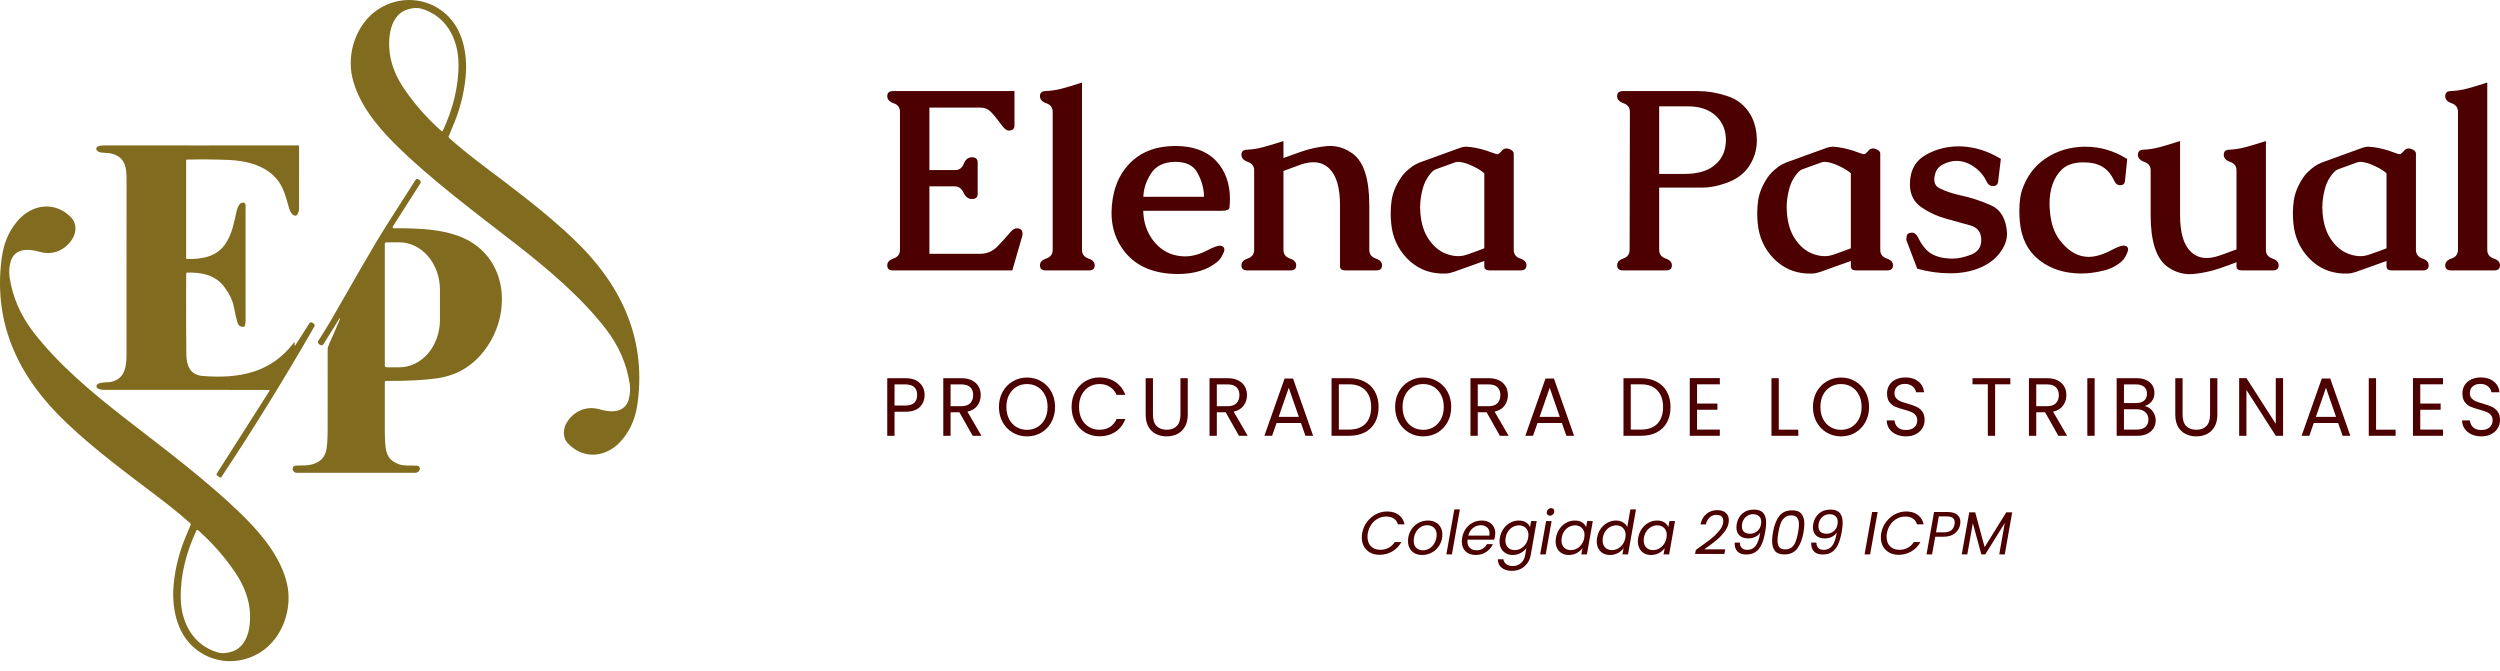 <svg xmlns="http://www.w3.org/2000/svg" width="246" height="66" viewBox="0 0 246 66" fill="none"><path d="M44.183 13.569C45.118 14.399 46.209 15.286 47.456 16.23C50.794 18.759 53.542 20.787 56.349 23.437C60.973 27.803 63.603 33.077 62.748 39.597C62.556 41.061 62.103 42.213 61.217 43.274C59.772 45.007 57.453 45.312 55.861 43.608C55.36 43.07 55.383 42.194 55.784 41.556C56.479 40.443 57.707 39.902 59.003 40.279C60.182 40.622 61.573 40.647 61.902 39.161C62.009 38.681 62.03 38.221 61.965 37.781C61.673 35.822 60.886 34.013 59.603 32.354C57.176 29.217 53.888 26.451 50.793 24.04C46.9 21.005 42.43 17.715 38.818 14.122C37.017 12.331 35.243 10.106 34.669 7.63C34.1 5.181 35.092 2.313 37.199 0.928C39.282 -0.442 42.01 -0.303 43.892 1.398C45.552 2.896 46.022 5.313 45.82 7.537C45.664 9.248 45.213 10.954 44.464 12.655C44.372 12.865 44.266 13.119 44.147 13.419C44.137 13.444 44.135 13.472 44.141 13.499C44.148 13.526 44.162 13.55 44.183 13.569ZM43.578 12.853C44.554 10.77 45.162 8.476 45.114 6.162C45.062 3.747 43.864 1.536 41.438 0.849C41.043 0.737 40.576 0.771 40.038 0.951C38.127 1.593 38.105 4.413 38.49 5.968C38.724 6.912 39.16 7.85 39.798 8.783C40.818 10.275 42.028 11.643 43.428 12.885C43.439 12.895 43.453 12.902 43.467 12.906C43.481 12.91 43.496 12.91 43.511 12.907C43.526 12.904 43.539 12.897 43.551 12.888C43.562 12.879 43.572 12.867 43.578 12.853Z" fill="#806B1E"></path><path d="M28.99 33.684V33.968C28.991 33.976 28.993 33.983 28.998 33.989C29.003 33.995 29.009 33.999 29.016 34.002C29.024 34.004 29.032 34.003 29.039 34.001C29.046 33.998 29.052 33.993 29.056 33.987L30.451 31.799C30.478 31.756 30.521 31.726 30.57 31.715C30.619 31.705 30.67 31.714 30.712 31.74L30.867 31.841C30.913 31.869 30.945 31.914 30.958 31.966C30.971 32.018 30.963 32.073 30.937 32.119C28.077 37.112 25.028 42.05 21.789 46.934C21.772 46.961 21.745 46.979 21.715 46.985C21.684 46.992 21.652 46.986 21.626 46.969L21.385 46.815C21.349 46.792 21.323 46.756 21.314 46.714C21.305 46.672 21.312 46.628 21.335 46.592L26.512 38.47C26.519 38.459 26.523 38.448 26.523 38.436C26.524 38.424 26.521 38.412 26.515 38.401C26.509 38.391 26.5 38.382 26.49 38.376C26.48 38.37 26.468 38.367 26.456 38.367C20.534 38.36 15.123 38.358 10.224 38.363C9.997 38.364 9.794 38.315 9.616 38.217C9.581 38.197 9.551 38.169 9.529 38.136C9.508 38.102 9.495 38.064 9.491 38.024C9.488 37.985 9.494 37.945 9.51 37.908C9.526 37.871 9.55 37.839 9.581 37.814C9.894 37.562 10.633 37.671 11.049 37.551C12.332 37.185 12.446 36.004 12.447 34.861C12.456 30.133 12.458 24.589 12.453 18.23C12.452 17.024 12.568 15.688 11.244 15.193C10.842 15.042 10.524 15.065 10.018 15.015C9.815 14.995 9.658 14.932 9.548 14.825C9.518 14.796 9.496 14.76 9.484 14.72C9.472 14.68 9.47 14.638 9.478 14.597C9.487 14.556 9.505 14.518 9.532 14.485C9.559 14.453 9.594 14.427 9.633 14.411C9.806 14.34 10.016 14.304 10.263 14.304C16.391 14.314 22.748 14.314 29.336 14.304C29.361 14.304 29.384 14.314 29.402 14.332C29.419 14.349 29.429 14.373 29.429 14.397C29.428 17.658 29.427 19.68 29.427 20.463C29.427 20.71 29.371 20.925 29.258 21.107C29.237 21.141 29.208 21.169 29.174 21.188C29.139 21.208 29.099 21.22 29.057 21.222C29.015 21.224 28.972 21.218 28.931 21.202C28.89 21.187 28.851 21.163 28.819 21.133C28.646 20.97 28.521 20.754 28.443 20.483C28.144 19.434 27.96 18.625 27.409 17.851C26.3 16.298 24.269 15.809 22.495 15.738C21.089 15.682 19.713 15.671 18.368 15.705C18.354 15.705 18.341 15.711 18.331 15.721C18.322 15.731 18.316 15.745 18.316 15.759V25.426C18.316 25.442 18.322 25.457 18.333 25.469C18.344 25.48 18.359 25.486 18.375 25.486C19.882 25.516 21.385 25.279 22.253 23.886C22.866 22.901 22.991 22.013 23.296 20.725C23.369 20.408 23.58 19.901 23.943 19.936C24.004 19.942 24.061 19.971 24.101 20.017C24.142 20.064 24.165 20.125 24.165 20.188C24.169 22.947 24.17 26.722 24.168 31.512C24.168 31.76 24.14 31.946 24.085 32.071C24.074 32.096 24.056 32.117 24.034 32.133C24.011 32.149 23.985 32.158 23.957 32.16C23.658 32.178 23.46 32.035 23.365 31.733C23.276 31.45 23.148 30.897 22.983 30.075C22.872 29.527 22.579 28.927 22.104 28.275C21.211 27.049 19.843 26.782 18.409 26.824C18.385 26.825 18.362 26.835 18.346 26.852C18.329 26.869 18.32 26.892 18.32 26.915C18.306 30.972 18.312 33.619 18.337 34.857C18.359 35.993 18.694 36.901 19.978 36.999C23.588 37.279 26.704 36.669 28.953 33.671C28.955 33.667 28.959 33.664 28.963 33.663C28.967 33.661 28.972 33.661 28.976 33.663C28.981 33.664 28.984 33.667 28.987 33.671C28.989 33.675 28.991 33.679 28.99 33.684Z" fill="#806B1E"></path><path d="M33.463 31.379C33.468 31.369 33.468 31.358 33.465 31.348C33.461 31.337 33.454 31.329 33.444 31.324H33.443C33.435 31.32 33.427 31.319 33.419 31.321C33.411 31.323 33.405 31.328 33.401 31.335L31.825 33.874C31.81 33.899 31.79 33.92 31.766 33.937C31.743 33.954 31.716 33.966 31.687 33.973C31.659 33.98 31.63 33.98 31.601 33.976C31.572 33.971 31.545 33.96 31.52 33.945L31.394 33.863C31.368 33.846 31.345 33.825 31.327 33.799C31.309 33.773 31.296 33.745 31.289 33.714C31.282 33.683 31.281 33.652 31.287 33.621C31.292 33.59 31.304 33.561 31.32 33.534C31.646 33.026 32.198 32.168 32.555 31.542C34.584 27.988 36.066 25.426 36.999 23.856C37.595 22.857 38.898 20.797 40.908 17.675C40.932 17.638 40.969 17.612 41.012 17.603C41.055 17.594 41.099 17.601 41.136 17.625L41.295 17.727C41.345 17.759 41.381 17.81 41.394 17.869C41.407 17.927 41.396 17.989 41.364 18.04L38.655 22.288C38.644 22.305 38.638 22.325 38.637 22.345C38.637 22.366 38.642 22.386 38.652 22.404C38.662 22.421 38.676 22.436 38.694 22.447C38.712 22.457 38.732 22.463 38.752 22.463C41.254 22.447 44.282 22.522 46.404 23.846C49.912 26.035 50.154 30.725 48.035 33.962C46.815 35.827 45.149 36.913 43.037 37.221C41.756 37.408 40.063 37.495 37.958 37.484C37.947 37.484 37.935 37.486 37.924 37.49C37.913 37.495 37.903 37.501 37.894 37.51C37.886 37.518 37.879 37.529 37.874 37.54C37.87 37.551 37.867 37.563 37.867 37.575C37.866 37.938 37.866 39.545 37.866 42.399C37.866 42.804 37.88 43.217 37.908 43.638C37.985 44.741 38.256 45.328 39.273 45.689C39.8 45.875 40.499 45.782 41.056 45.825C41.098 45.828 41.14 45.84 41.177 45.862C41.214 45.883 41.245 45.912 41.27 45.947C41.294 45.982 41.31 46.022 41.317 46.064C41.324 46.106 41.321 46.148 41.309 46.189L41.306 46.199C41.278 46.293 41.219 46.376 41.14 46.435C41.061 46.494 40.965 46.526 40.865 46.526H29.193C29.099 46.526 29.008 46.493 28.936 46.433C28.863 46.374 28.814 46.291 28.795 46.199L28.794 46.191C28.786 46.148 28.786 46.105 28.796 46.063C28.805 46.02 28.823 45.981 28.849 45.946C28.875 45.911 28.907 45.882 28.945 45.86C28.983 45.838 29.024 45.825 29.067 45.82C29.608 45.757 30.231 45.891 30.965 45.614C31.571 45.383 31.948 44.963 32.096 44.353C32.19 43.962 32.238 43.245 32.24 42.204C32.246 39.322 32.247 36.728 32.242 34.421C32.241 34.251 32.292 34.054 32.394 33.83C32.765 33.017 33.122 32.2 33.463 31.379ZM37.864 24.005V35.985C37.864 36.028 37.881 36.068 37.911 36.098C37.94 36.127 37.981 36.144 38.023 36.144H39.29C40.351 36.144 41.369 35.653 42.12 34.778C42.87 33.903 43.291 32.717 43.291 31.479V28.511C43.291 27.274 42.87 26.087 42.12 25.212C41.369 24.338 40.351 23.846 39.29 23.846H38.023C37.981 23.846 37.94 23.863 37.911 23.893C37.881 23.922 37.864 23.963 37.864 24.005Z" fill="#806B1E"></path><path d="M18.761 51.639C18.772 51.613 18.774 51.586 18.767 51.559C18.761 51.532 18.746 51.508 18.725 51.489C17.79 50.659 16.699 49.772 15.452 48.828C12.114 46.299 9.366 44.271 6.559 41.62C1.935 37.254 -0.695 31.981 0.16 25.461C0.352 23.997 0.805 22.845 1.692 21.783C3.137 20.051 5.456 19.746 7.047 21.45C7.548 21.988 7.525 22.864 7.124 23.502C6.429 24.615 5.201 25.156 3.905 24.779C2.726 24.436 1.335 24.411 1.006 25.896C0.899 26.377 0.878 26.837 0.943 27.277C1.235 29.236 2.022 31.045 3.305 32.704C5.732 35.841 9.02 38.606 12.116 41.018C16.008 44.053 20.478 47.343 24.09 50.936C25.892 52.727 27.665 54.951 28.239 57.428C28.808 59.877 27.816 62.745 25.709 64.13C23.626 65.499 20.898 65.361 19.016 63.66C17.356 62.162 16.886 59.745 17.089 57.52C17.244 55.81 17.695 54.104 18.444 52.403C18.536 52.193 18.642 51.938 18.761 51.639ZM19.331 52.195C18.351 54.278 17.739 56.572 17.785 58.888C17.834 61.303 19.03 63.517 21.456 64.207C21.851 64.32 22.318 64.287 22.855 64.106C24.769 63.467 24.796 60.646 24.412 59.09C24.179 58.145 23.744 57.206 23.105 56.272C22.088 54.777 20.879 53.408 19.48 52.164C19.469 52.154 19.456 52.147 19.441 52.143C19.427 52.139 19.412 52.138 19.397 52.141C19.383 52.145 19.369 52.151 19.357 52.16C19.346 52.17 19.337 52.182 19.331 52.195Z" fill="#806B1E"></path><path d="M244.747 24.58C244.747 25.004 244.956 25.289 245.373 25.435C245.791 25.574 246 25.798 246 26.108C246 26.442 245.812 26.608 245.436 26.608H241.188C240.803 26.608 240.611 26.442 240.611 26.108C240.611 25.798 240.82 25.574 241.238 25.435C241.656 25.289 241.864 25.004 241.864 24.58V11.003C241.864 10.588 241.656 10.306 241.238 10.16C240.82 10.013 240.611 9.781 240.611 9.463C240.611 9.129 240.799 8.962 241.175 8.962C241.693 8.938 242.211 8.86 242.729 8.73C243.255 8.592 243.928 8.388 244.747 8.119V24.58Z" fill="#4C0000"></path><path d="M234.833 25.68L231.826 26.755C231.517 26.861 231.253 26.914 231.036 26.914H230.51C229.223 26.849 228.129 26.352 227.226 25.423C226.316 24.478 225.798 23.334 225.672 21.989C225.639 21.647 225.622 21.313 225.622 20.987C225.622 20.555 225.652 20.136 225.71 19.729C225.819 19.003 226.107 18.282 226.575 17.565C226.8 17.183 227.193 16.783 227.753 16.368C227.962 16.229 228.191 16.107 228.442 16.001C229.119 15.757 229.791 15.512 230.46 15.268C231.136 15.024 231.813 14.779 232.49 14.535C232.674 14.47 232.849 14.437 233.016 14.437H233.091C233.66 14.461 234.345 14.6 235.147 14.852C235.23 14.877 235.28 14.897 235.297 14.914C235.464 14.979 235.677 15.052 235.936 15.134C236.003 15.158 236.066 15.17 236.124 15.17C236.174 15.17 236.216 15.158 236.25 15.134C236.408 15.003 236.517 14.897 236.575 14.816C236.684 14.677 236.83 14.608 237.014 14.608C237.106 14.608 237.19 14.624 237.265 14.657C237.574 14.763 237.728 14.918 237.728 15.121V24.58C237.728 25.004 237.937 25.289 238.355 25.435C238.773 25.574 238.982 25.798 238.982 26.108C238.982 26.442 238.789 26.609 238.405 26.609H235.36C235.009 26.609 234.833 26.474 234.833 26.205V25.68ZM234.833 17.052C234.566 16.808 234.169 16.563 233.643 16.319C233.125 16.075 232.674 15.944 232.289 15.928H232.252C232.135 15.928 232.01 15.952 231.876 16.001C231.575 16.107 231.274 16.217 230.974 16.331C230.681 16.437 230.385 16.543 230.084 16.649C229.925 16.714 229.8 16.796 229.708 16.893C229.223 17.398 228.897 18.014 228.73 18.739C228.588 19.309 228.517 19.871 228.517 20.425C228.517 20.596 228.526 20.775 228.542 20.963C228.634 22.095 228.948 23.012 229.482 23.712C230 24.421 230.644 24.877 231.412 25.081C231.696 25.163 231.984 25.203 232.277 25.203C232.369 25.203 232.461 25.199 232.553 25.191C232.703 25.175 232.891 25.13 233.117 25.057C233.309 24.991 233.609 24.886 234.019 24.739C234.428 24.584 234.7 24.482 234.833 24.433V17.052Z" fill="#4C0000"></path><path d="M222.966 24.58C222.966 25.004 223.175 25.289 223.592 25.435C224.01 25.574 224.219 25.798 224.219 26.108C224.219 26.442 224.027 26.609 223.643 26.609H220.597C220.246 26.609 220.071 26.474 220.071 26.205V25.802C219.912 25.859 219.653 25.957 219.294 26.095C218.935 26.226 218.596 26.344 218.279 26.45C217.485 26.71 216.666 26.881 215.822 26.963C215.689 26.971 215.563 26.975 215.447 26.975C214.67 26.975 213.938 26.727 213.253 26.23C212.167 25.423 211.624 23.737 211.624 21.171V16.759C211.624 16.352 211.415 16.075 210.998 15.928C210.58 15.781 210.371 15.549 210.371 15.231C210.371 14.897 210.559 14.73 210.935 14.73C211.453 14.706 211.971 14.624 212.489 14.486C213.015 14.347 213.692 14.144 214.519 13.875V21.171C214.519 22.906 214.874 24.108 215.584 24.776C216.01 25.183 216.524 25.387 217.126 25.387C217.485 25.387 217.89 25.313 218.341 25.167C218.5 25.118 218.722 25.04 219.006 24.934C219.29 24.828 219.528 24.739 219.72 24.666C219.77 24.649 219.841 24.625 219.933 24.592L220.071 24.543V16.759C220.071 16.352 219.862 16.075 219.444 15.928C219.027 15.781 218.818 15.549 218.818 15.231C218.818 14.897 219.006 14.73 219.382 14.73C219.9 14.706 220.418 14.624 220.936 14.486C221.462 14.347 222.139 14.144 222.966 13.875V24.58Z" fill="#4C0000"></path><path d="M204.957 14.437H205.233C206.67 14.437 208.032 14.84 209.318 15.647L209.093 17.846C209.051 18.099 208.892 18.225 208.616 18.225H208.566C208.332 18.201 208.161 18.062 208.053 17.81C207.743 17.15 207.342 16.677 206.849 16.392C206.373 16.115 205.784 15.977 205.082 15.977H204.794C203.975 16.017 203.345 16.246 202.902 16.661C202.492 17.052 202.187 17.529 201.987 18.091C201.778 18.669 201.674 19.313 201.674 20.022C201.674 20.258 201.686 20.502 201.711 20.755C201.795 21.928 202.116 22.885 202.676 23.627C203.411 24.58 204.213 25.118 205.082 25.24C205.216 25.264 205.358 25.276 205.508 25.276C206.194 25.276 206.966 25.044 207.827 24.58C208.362 24.303 208.742 24.165 208.967 24.165C209.084 24.165 209.193 24.197 209.293 24.262C209.368 24.336 209.406 24.425 209.406 24.531C209.406 24.653 209.347 24.837 209.231 25.081C209.097 25.358 208.93 25.582 208.729 25.753C208.228 26.193 207.606 26.494 206.862 26.657C206.127 26.828 205.433 26.914 204.782 26.914C203.144 26.906 201.766 26.462 200.646 25.582C199.535 24.702 198.904 23.452 198.754 21.83C198.72 21.472 198.703 21.117 198.703 20.767C198.703 20.319 198.733 19.883 198.791 19.46C198.908 18.71 199.205 17.965 199.681 17.223C200.182 16.433 200.888 15.785 201.799 15.28C202.718 14.767 203.771 14.486 204.957 14.437Z" fill="#4C0000"></path><path d="M193.102 14.412C194.388 14.478 195.65 14.885 196.886 15.634L196.611 17.907C196.569 18.176 196.397 18.311 196.097 18.311H196.047C195.804 18.294 195.616 18.144 195.483 17.859C195.207 17.28 194.802 16.804 194.267 16.429C193.741 16.054 193.181 15.854 192.588 15.83H192.55C192.091 15.83 191.639 15.944 191.197 16.172C190.762 16.392 190.495 16.734 190.395 17.199C190.353 17.37 190.332 17.521 190.332 17.651C190.332 18.075 190.516 18.372 190.883 18.543C191.451 18.82 192.116 19.044 192.876 19.215C193.979 19.451 194.998 19.785 195.934 20.217C196.878 20.641 197.396 21.537 197.488 22.906V23.028C197.488 23.672 197.233 24.315 196.723 24.959C196.172 25.659 195.374 26.185 194.33 26.535C193.686 26.747 192.976 26.865 192.199 26.89H191.848C190.787 26.89 189.722 26.739 188.653 26.437L187.575 23.59L187.612 23.297C187.629 23.028 187.809 22.893 188.151 22.893H188.214C188.423 22.934 188.594 23.085 188.728 23.346C189.095 24.111 189.53 24.649 190.031 24.959C190.541 25.26 191.184 25.423 191.961 25.448H192.111C192.655 25.448 193.26 25.321 193.929 25.069C194.589 24.816 194.931 24.36 194.956 23.7V23.627C194.956 22.861 194.601 22.38 193.891 22.185C193.005 21.94 192.228 21.724 191.56 21.537C190.7 21.309 189.889 20.942 189.129 20.437C188.335 19.916 187.938 19.154 187.938 18.152V18.091C187.947 16.747 188.494 15.781 189.58 15.195C190.541 14.665 191.606 14.4 192.776 14.4C192.884 14.4 192.993 14.404 193.102 14.412Z" fill="#4C0000"></path><path d="M182.123 25.68L179.116 26.755C178.806 26.861 178.543 26.914 178.326 26.914H177.8C176.513 26.849 175.419 26.352 174.516 25.423C173.606 24.478 173.088 23.334 172.962 21.989C172.929 21.647 172.912 21.313 172.912 20.987C172.912 20.555 172.941 20.136 173 19.729C173.108 19.003 173.397 18.282 173.865 17.565C174.09 17.183 174.483 16.783 175.043 16.368C175.251 16.229 175.481 16.107 175.732 16.001C176.409 15.757 177.081 15.512 177.75 15.268C178.426 15.024 179.103 14.779 179.78 14.535C179.964 14.47 180.139 14.437 180.306 14.437H180.381C180.949 14.461 181.635 14.6 182.437 14.852C182.52 14.877 182.57 14.897 182.587 14.914C182.754 14.979 182.967 15.052 183.226 15.134C183.293 15.158 183.356 15.17 183.414 15.17C183.464 15.17 183.506 15.158 183.539 15.134C183.698 15.003 183.807 14.897 183.865 14.816C183.974 14.677 184.12 14.608 184.304 14.608C184.396 14.608 184.479 14.624 184.555 14.657C184.864 14.763 185.018 14.918 185.018 15.121V24.58C185.018 25.004 185.227 25.289 185.645 25.435C186.063 25.574 186.271 25.798 186.271 26.108C186.271 26.442 186.079 26.609 185.695 26.609H182.65C182.299 26.609 182.123 26.474 182.123 26.205V25.68ZM182.123 17.052C181.856 16.808 181.459 16.563 180.933 16.319C180.415 16.075 179.964 15.944 179.579 15.928H179.542C179.425 15.928 179.299 15.952 179.166 16.001C178.865 16.107 178.564 16.217 178.263 16.331C177.971 16.437 177.674 16.543 177.374 16.649C177.215 16.714 177.09 16.796 176.998 16.893C176.513 17.398 176.187 18.014 176.02 18.739C175.878 19.309 175.807 19.871 175.807 20.425C175.807 20.596 175.815 20.775 175.832 20.963C175.924 22.095 176.237 23.012 176.772 23.712C177.29 24.421 177.933 24.877 178.702 25.081C178.986 25.163 179.274 25.203 179.567 25.203C179.659 25.203 179.751 25.199 179.842 25.191C179.993 25.175 180.181 25.13 180.406 25.057C180.599 24.991 180.899 24.886 181.309 24.739C181.718 24.584 181.99 24.482 182.123 24.433V17.052Z" fill="#4C0000"></path><path d="M163.262 24.58C163.262 25.004 163.471 25.289 163.889 25.435C164.307 25.574 164.516 25.798 164.516 26.108C164.516 26.442 164.328 26.609 163.952 26.609H159.703C159.319 26.609 159.127 26.442 159.127 26.108C159.127 25.798 159.332 25.574 159.741 25.435C160.15 25.289 160.355 25.004 160.355 24.58L160.38 11.003C160.38 10.588 160.171 10.306 159.753 10.16C159.336 10.013 159.127 9.781 159.127 9.463C159.127 9.129 159.319 8.962 159.703 8.962H167.097C168 8.962 168.944 9.121 169.93 9.439C170.924 9.748 171.697 10.364 172.248 11.284C172.666 12.009 172.875 12.873 172.875 13.875C172.858 14.836 172.574 15.704 172.022 16.478C171.538 17.146 170.853 17.643 169.967 17.969C169.082 18.295 168.275 18.458 167.548 18.458H163.262V24.58ZM163.262 10.465V17.113H165.857C166.4 17.113 166.943 17.04 167.486 16.893C168.037 16.739 168.509 16.47 168.902 16.087C169.52 15.508 169.829 14.73 169.829 13.753C169.829 12.816 169.508 12.038 168.864 11.419C168.188 10.783 167.269 10.465 166.107 10.465H163.262Z" fill="#4C0000"></path><path d="M146.056 25.68L143.048 26.755C142.739 26.861 142.476 26.914 142.258 26.914H141.732C140.445 26.849 139.351 26.352 138.449 25.423C137.538 24.478 137.02 23.334 136.895 21.989C136.861 21.647 136.844 21.313 136.844 20.987C136.844 20.555 136.874 20.136 136.932 19.729C137.041 19.003 137.329 18.282 137.797 17.565C138.023 17.183 138.415 16.783 138.975 16.368C139.184 16.229 139.414 16.107 139.664 16.001C140.341 15.757 141.014 15.512 141.682 15.268C142.359 15.024 143.035 14.779 143.712 14.535C143.896 14.47 144.071 14.437 144.238 14.437H144.314C144.882 14.461 145.567 14.6 146.369 14.852C146.452 14.877 146.503 14.897 146.519 14.914C146.686 14.979 146.899 15.052 147.158 15.134C147.225 15.158 147.288 15.17 147.346 15.17C147.397 15.17 147.438 15.158 147.472 15.134C147.631 15.003 147.739 14.897 147.798 14.816C147.906 14.677 148.052 14.608 148.236 14.608C148.328 14.608 148.412 14.624 148.487 14.657C148.796 14.763 148.951 14.918 148.951 15.121V24.58C148.951 25.004 149.159 25.289 149.577 25.435C149.995 25.574 150.204 25.798 150.204 26.108C150.204 26.442 150.012 26.609 149.627 26.609H146.582C146.231 26.609 146.056 26.474 146.056 26.205V25.68ZM146.056 17.052C145.788 16.808 145.391 16.563 144.865 16.319C144.347 16.075 143.896 15.944 143.512 15.928H143.474C143.357 15.928 143.232 15.952 143.098 16.001C142.797 16.107 142.496 16.217 142.196 16.331C141.903 16.437 141.607 16.543 141.306 16.649C141.147 16.714 141.022 16.796 140.93 16.893C140.445 17.398 140.12 18.014 139.952 18.739C139.81 19.309 139.739 19.871 139.739 20.425C139.739 20.596 139.748 20.775 139.764 20.963C139.856 22.095 140.17 23.012 140.704 23.712C141.222 24.421 141.866 24.877 142.634 25.081C142.918 25.163 143.207 25.203 143.499 25.203C143.591 25.203 143.683 25.199 143.775 25.191C143.925 25.175 144.113 25.13 144.339 25.057C144.531 24.991 144.832 24.886 145.241 24.739C145.65 24.584 145.922 24.482 146.056 24.433V17.052Z" fill="#4C0000"></path><path d="M126.292 15.549C126.46 15.492 126.719 15.398 127.069 15.268C127.42 15.138 127.755 15.02 128.072 14.914C128.874 14.637 129.701 14.457 130.553 14.376C130.67 14.368 130.787 14.364 130.904 14.364C131.69 14.364 132.429 14.62 133.123 15.134C134.2 15.94 134.739 17.622 134.739 20.181V24.58C134.739 25.004 134.948 25.289 135.366 25.435C135.784 25.574 135.992 25.798 135.992 26.108C135.992 26.442 135.804 26.609 135.428 26.609H132.383C132.032 26.609 131.857 26.474 131.857 26.205V20.181C131.857 18.453 131.502 17.252 130.792 16.576C130.365 16.168 129.852 15.965 129.25 15.965C128.891 15.965 128.494 16.034 128.06 16.172C127.876 16.238 127.642 16.323 127.358 16.429C127.082 16.527 126.84 16.616 126.631 16.698C126.439 16.763 126.326 16.804 126.292 16.82V24.58C126.292 25.004 126.501 25.289 126.919 25.435C127.337 25.574 127.546 25.798 127.546 26.108C127.546 26.442 127.358 26.609 126.982 26.609H122.733C122.349 26.609 122.157 26.442 122.157 26.108C122.157 25.798 122.366 25.574 122.783 25.435C123.201 25.289 123.41 25.004 123.41 24.58V16.759C123.41 16.352 123.201 16.075 122.783 15.928C122.366 15.781 122.157 15.549 122.157 15.231C122.157 14.897 122.345 14.73 122.721 14.73C123.239 14.706 123.757 14.624 124.275 14.486C124.801 14.347 125.474 14.144 126.292 13.875V15.549Z" fill="#4C0000"></path><path d="M109.487 19.582C109.729 18.026 110.377 16.771 111.429 15.818C112.482 14.865 113.869 14.38 115.59 14.364H115.64C117.386 14.364 118.727 14.852 119.663 15.83C120.574 16.808 121.029 18.066 121.029 19.606C121.021 19.94 121.004 20.213 120.979 20.425C120.954 20.637 120.682 20.743 120.164 20.743H112.495C112.52 21.859 112.841 22.828 113.46 23.651C114.086 24.466 114.859 24.963 115.778 25.142C116.045 25.199 116.317 25.228 116.593 25.228C117.328 25.228 118.092 25.016 118.886 24.592C119.421 24.315 119.801 24.177 120.026 24.177C120.143 24.177 120.252 24.209 120.352 24.274C120.436 24.356 120.478 24.45 120.478 24.555C120.478 24.694 120.415 24.873 120.29 25.093C120.181 25.313 120.089 25.46 120.014 25.533C119.947 25.606 119.884 25.672 119.826 25.729C118.848 26.552 117.532 26.963 115.878 26.963C113.572 26.947 111.847 26.23 110.702 24.812C109.817 23.72 109.374 22.433 109.374 20.951C109.374 20.511 109.412 20.054 109.487 19.582ZM112.507 19.362H118.472C118.472 18.563 118.251 17.765 117.808 16.967C117.424 16.274 116.71 15.928 115.665 15.928H115.527C114.483 15.96 113.723 16.347 113.246 17.089C112.779 17.822 112.532 18.58 112.507 19.362Z" fill="#4C0000"></path><path d="M106.467 24.58C106.467 25.004 106.676 25.289 107.093 25.435C107.511 25.574 107.72 25.798 107.72 26.108C107.72 26.442 107.532 26.608 107.156 26.608H102.908C102.523 26.608 102.331 26.442 102.331 26.108C102.331 25.798 102.54 25.574 102.958 25.435C103.375 25.289 103.584 25.004 103.584 24.58V11.003C103.584 10.588 103.375 10.306 102.958 10.16C102.54 10.013 102.331 9.781 102.331 9.463C102.331 9.129 102.519 8.962 102.895 8.962C103.413 8.938 103.931 8.86 104.449 8.73C104.975 8.592 105.648 8.388 106.467 8.119V24.58Z" fill="#4C0000"></path><path d="M91.453 24.971H96.491C97.159 24.971 97.744 24.698 98.245 24.152C98.755 23.606 99.148 23.171 99.423 22.845C99.641 22.592 99.845 22.466 100.038 22.466C100.422 22.466 100.614 22.633 100.614 22.967C100.614 23.089 100.601 23.191 100.576 23.272L99.611 26.609H87.844C87.484 26.609 87.305 26.442 87.305 26.108C87.305 25.798 87.514 25.574 87.931 25.435C88.349 25.289 88.558 25.004 88.558 24.58V11.003C88.558 10.579 88.349 10.298 87.931 10.16C87.514 10.013 87.305 9.781 87.305 9.463C87.305 9.129 87.497 8.962 87.881 8.962H99.825V12.347C99.825 12.681 99.632 12.848 99.248 12.848C99.039 12.848 98.793 12.645 98.509 12.237C98.099 11.683 97.761 11.272 97.493 11.003C97.226 10.726 96.892 10.588 96.491 10.588H91.453V16.735H94.01C94.394 16.735 94.67 16.527 94.837 16.111C95.004 15.688 95.271 15.476 95.639 15.476C96.015 15.476 96.203 15.643 96.203 15.977V19.081C96.203 19.415 96.015 19.582 95.639 19.582C95.279 19.582 95.004 19.374 94.812 18.959C94.619 18.543 94.327 18.335 93.934 18.335H91.453V24.971Z" fill="#4C0000"></path><path d="M244.17 42.939C243.807 42.939 243.481 42.874 243.192 42.743C242.908 42.608 242.685 42.424 242.522 42.191C242.359 41.952 242.275 41.678 242.269 41.369H243.034C243.061 41.635 243.166 41.86 243.35 42.044C243.539 42.223 243.813 42.312 244.17 42.312C244.512 42.312 244.78 42.226 244.975 42.052C245.174 41.873 245.274 41.646 245.274 41.369C245.274 41.152 245.216 40.976 245.101 40.841C244.985 40.705 244.841 40.602 244.667 40.532C244.493 40.461 244.259 40.385 243.965 40.304C243.602 40.206 243.31 40.109 243.09 40.011C242.874 39.913 242.687 39.762 242.53 39.556C242.377 39.344 242.301 39.062 242.301 38.71C242.301 38.401 242.377 38.127 242.53 37.889C242.682 37.65 242.895 37.466 243.168 37.336C243.447 37.206 243.765 37.14 244.123 37.14C244.638 37.14 245.059 37.273 245.385 37.539C245.716 37.805 245.903 38.157 245.945 38.596H245.156C245.13 38.379 245.019 38.19 244.825 38.027C244.63 37.859 244.373 37.775 244.052 37.775C243.752 37.775 243.508 37.856 243.318 38.019C243.129 38.176 243.034 38.398 243.034 38.686C243.034 38.892 243.09 39.06 243.2 39.19C243.316 39.32 243.455 39.42 243.618 39.491C243.786 39.556 244.02 39.632 244.32 39.718C244.683 39.821 244.975 39.924 245.195 40.027C245.416 40.125 245.606 40.279 245.763 40.491C245.921 40.697 246 40.979 246 41.337C246 41.613 245.929 41.873 245.787 42.117C245.645 42.361 245.435 42.559 245.156 42.711C244.877 42.863 244.549 42.939 244.17 42.939Z" fill="#4C0000"></path><path d="M238.154 37.816V39.71H240.158V40.32H238.154V42.272H240.394V42.882H237.437V37.206H240.394V37.816H238.154Z" fill="#4C0000"></path><path d="M233.804 42.28H235.728V42.882H233.086V37.214H233.804V42.28Z" fill="#4C0000"></path><path d="M230.074 41.621H227.677L227.235 42.882H226.478L228.465 37.246H229.294L231.273 42.882H230.516L230.074 41.621ZM229.869 41.02L228.875 38.157L227.882 41.02H229.869Z" fill="#4C0000"></path><path d="M224.655 42.882H223.937L221.05 38.368V42.882H220.333V37.206H221.05L223.937 41.711V37.206H224.655V42.882Z" fill="#4C0000"></path><path d="M214.766 37.214V40.8C214.766 41.304 214.884 41.678 215.121 41.922C215.363 42.166 215.697 42.288 216.122 42.288C216.543 42.288 216.872 42.166 217.108 41.922C217.35 41.678 217.471 41.304 217.471 40.8V37.214H218.189V40.792C218.189 41.264 218.097 41.662 217.913 41.987C217.729 42.307 217.479 42.546 217.164 42.703C216.853 42.86 216.504 42.939 216.115 42.939C215.725 42.939 215.373 42.86 215.058 42.703C214.747 42.546 214.5 42.307 214.316 41.987C214.137 41.662 214.048 41.264 214.048 40.792V37.214H214.766Z" fill="#4C0000"></path><path d="M211.033 39.962C211.233 39.995 211.414 40.079 211.577 40.215C211.745 40.35 211.877 40.518 211.972 40.719C212.071 40.919 212.121 41.133 212.121 41.361C212.121 41.648 212.05 41.909 211.908 42.142C211.767 42.37 211.559 42.551 211.285 42.687C211.017 42.817 210.699 42.882 210.331 42.882H208.28V37.214H210.252C210.626 37.214 210.944 37.279 211.207 37.409C211.469 37.534 211.667 37.704 211.798 37.921C211.93 38.138 211.995 38.382 211.995 38.653C211.995 38.989 211.906 39.268 211.727 39.491C211.554 39.708 211.322 39.865 211.033 39.962ZM208.998 39.661H210.205C210.541 39.661 210.802 39.58 210.986 39.417C211.17 39.255 211.262 39.03 211.262 38.742C211.262 38.455 211.17 38.23 210.986 38.068C210.802 37.905 210.536 37.824 210.189 37.824H208.998V39.661ZM210.268 42.272C210.626 42.272 210.904 42.185 211.104 42.012C211.304 41.838 211.404 41.597 211.404 41.288C211.404 40.974 211.299 40.727 211.088 40.548C210.878 40.364 210.597 40.271 210.244 40.271H208.998V42.272H210.268Z" fill="#4C0000"></path><path d="M206.111 37.214V42.882H205.393V37.214H206.111Z" fill="#4C0000"></path><path d="M202.542 42.882L201.233 40.564H200.366V42.882H199.648V37.214H201.422C201.838 37.214 202.188 37.287 202.471 37.433C202.761 37.58 202.976 37.778 203.118 38.027C203.26 38.276 203.331 38.561 203.331 38.881C203.331 39.271 203.221 39.615 203 39.914C202.784 40.212 202.458 40.41 202.022 40.507L203.402 42.882H202.542ZM200.366 39.971H201.422C201.812 39.971 202.103 39.873 202.298 39.678C202.492 39.477 202.59 39.212 202.59 38.881C202.59 38.545 202.492 38.284 202.298 38.1C202.109 37.916 201.817 37.824 201.422 37.824H200.366V39.971Z" fill="#4C0000"></path><path d="M197.818 37.214V37.816H196.319V42.882H195.602V37.816H194.095V37.214H197.818Z" fill="#4C0000"></path><path d="M187.553 42.939C187.19 42.939 186.864 42.874 186.575 42.743C186.291 42.608 186.067 42.424 185.904 42.191C185.741 41.952 185.657 41.678 185.652 41.369H186.417C186.443 41.635 186.548 41.86 186.732 42.044C186.922 42.223 187.195 42.312 187.553 42.312C187.894 42.312 188.163 42.226 188.357 42.052C188.557 41.873 188.657 41.646 188.657 41.369C188.657 41.152 188.599 40.976 188.483 40.841C188.368 40.705 188.223 40.602 188.05 40.532C187.876 40.461 187.642 40.385 187.348 40.304C186.985 40.206 186.693 40.109 186.472 40.011C186.257 39.913 186.07 39.762 185.912 39.556C185.76 39.344 185.683 39.062 185.683 38.71C185.683 38.401 185.76 38.127 185.912 37.889C186.065 37.65 186.278 37.466 186.551 37.336C186.83 37.206 187.148 37.14 187.505 37.14C188.021 37.14 188.441 37.273 188.767 37.539C189.099 37.805 189.285 38.157 189.327 38.596H188.539C188.512 38.379 188.402 38.19 188.207 38.027C188.013 37.859 187.755 37.775 187.434 37.775C187.135 37.775 186.89 37.856 186.701 38.019C186.512 38.176 186.417 38.398 186.417 38.686C186.417 38.892 186.472 39.06 186.583 39.19C186.698 39.32 186.838 39.42 187.001 39.491C187.169 39.556 187.403 39.632 187.703 39.718C188.065 39.821 188.357 39.924 188.578 40.027C188.799 40.125 188.988 40.279 189.146 40.491C189.304 40.697 189.382 40.979 189.382 41.337C189.382 41.613 189.312 41.873 189.17 42.117C189.028 42.361 188.817 42.559 188.539 42.711C188.26 42.863 187.931 42.939 187.553 42.939Z" fill="#4C0000"></path><path d="M181.155 42.939C180.645 42.939 180.18 42.817 179.759 42.573C179.338 42.323 179.005 41.979 178.757 41.54C178.516 41.096 178.395 40.597 178.395 40.044C178.395 39.491 178.516 38.995 178.757 38.556C179.005 38.111 179.338 37.767 179.759 37.523C180.18 37.273 180.645 37.149 181.155 37.149C181.67 37.149 182.138 37.273 182.559 37.523C182.98 37.767 183.311 38.108 183.553 38.547C183.795 38.986 183.916 39.485 183.916 40.044C183.916 40.602 183.795 41.101 183.553 41.54C183.311 41.979 182.98 42.323 182.559 42.573C182.138 42.817 181.67 42.939 181.155 42.939ZM181.155 42.296C181.539 42.296 181.883 42.204 182.188 42.02C182.499 41.836 182.74 41.572 182.914 41.231C183.093 40.889 183.182 40.494 183.182 40.044C183.182 39.588 183.093 39.193 182.914 38.856C182.74 38.515 182.501 38.252 182.196 38.068C181.891 37.883 181.544 37.791 181.155 37.791C180.766 37.791 180.419 37.883 180.114 38.068C179.809 38.252 179.567 38.515 179.388 38.856C179.215 39.193 179.128 39.588 179.128 40.044C179.128 40.494 179.215 40.889 179.388 41.231C179.567 41.572 179.809 41.836 180.114 42.02C180.424 42.204 180.771 42.296 181.155 42.296Z" fill="#4C0000"></path><path d="M175.03 42.28H176.954V42.882H174.312V37.214H175.03V42.28Z" fill="#4C0000"></path><path d="M166.99 37.816V39.71H168.994V40.32H166.99V42.272H169.23V42.882H166.273V37.206H169.23V37.816H166.99Z" fill="#4C0000"></path><path d="M161.461 37.214C162.061 37.214 162.579 37.33 163.015 37.563C163.457 37.791 163.793 38.119 164.024 38.547C164.261 38.976 164.379 39.48 164.379 40.06C164.379 40.64 164.261 41.144 164.024 41.573C163.793 41.995 163.457 42.321 163.015 42.548C162.579 42.771 162.061 42.882 161.461 42.882H159.75V37.214H161.461ZM161.461 42.272C162.171 42.272 162.713 42.08 163.086 41.694C163.459 41.304 163.646 40.759 163.646 40.06C163.646 39.355 163.457 38.805 163.078 38.409C162.705 38.013 162.166 37.816 161.461 37.816H160.467V42.272H161.461Z" fill="#4C0000"></path><path d="M153.689 41.621H151.291L150.849 42.882H150.092L152.08 37.246H152.908L154.888 42.882H154.131L153.689 41.621ZM153.484 41.02L152.49 38.157L151.496 41.02H153.484Z" fill="#4C0000"></path><path d="M147.589 42.882L146.28 40.564H145.412V42.882H144.694V37.214H146.469C146.884 37.214 147.234 37.287 147.518 37.433C147.807 37.58 148.023 37.778 148.165 38.027C148.307 38.276 148.378 38.561 148.378 38.881C148.378 39.271 148.267 39.615 148.046 39.914C147.831 40.212 147.505 40.41 147.068 40.507L148.449 42.882H147.589ZM145.412 39.971H146.469C146.858 39.971 147.15 39.873 147.344 39.678C147.539 39.477 147.636 39.212 147.636 38.881C147.636 38.545 147.539 38.284 147.344 38.1C147.155 37.916 146.863 37.824 146.469 37.824H145.412V39.971Z" fill="#4C0000"></path><path d="M140.04 42.939C139.53 42.939 139.064 42.817 138.644 42.573C138.223 42.323 137.889 41.979 137.642 41.54C137.4 41.096 137.279 40.597 137.279 40.044C137.279 39.491 137.4 38.995 137.642 38.556C137.889 38.111 138.223 37.767 138.644 37.523C139.064 37.273 139.53 37.149 140.04 37.149C140.555 37.149 141.023 37.273 141.444 37.523C141.864 37.767 142.196 38.108 142.438 38.547C142.679 38.986 142.8 39.485 142.8 40.044C142.8 40.602 142.679 41.101 142.438 41.54C142.196 41.979 141.864 42.323 141.444 42.573C141.023 42.817 140.555 42.939 140.04 42.939ZM140.04 42.296C140.424 42.296 140.768 42.204 141.073 42.02C141.383 41.836 141.625 41.572 141.799 41.231C141.977 40.889 142.067 40.494 142.067 40.044C142.067 39.588 141.977 39.193 141.799 38.856C141.625 38.515 141.386 38.252 141.081 38.068C140.776 37.883 140.429 37.791 140.04 37.791C139.651 37.791 139.304 37.883 138.999 38.068C138.694 38.252 138.452 38.515 138.273 38.856C138.1 39.193 138.013 39.588 138.013 40.044C138.013 40.494 138.1 40.889 138.273 41.231C138.452 41.572 138.694 41.836 138.999 42.02C139.309 42.204 139.656 42.296 140.04 42.296Z" fill="#4C0000"></path><path d="M132.736 37.214C133.335 37.214 133.853 37.33 134.29 37.563C134.732 37.791 135.068 38.119 135.299 38.547C135.536 38.976 135.654 39.48 135.654 40.06C135.654 40.64 135.536 41.144 135.299 41.573C135.068 41.995 134.732 42.321 134.29 42.548C133.853 42.771 133.335 42.882 132.736 42.882H131.025V37.214H132.736ZM132.736 42.272C133.446 42.272 133.987 42.08 134.361 41.694C134.734 41.304 134.921 40.759 134.921 40.06C134.921 39.355 134.732 38.805 134.353 38.409C133.98 38.013 133.441 37.816 132.736 37.816H131.742V42.272H132.736Z" fill="#4C0000"></path><path d="M128.013 41.621H125.615L125.174 42.882H124.416L126.404 37.246H127.232L129.212 42.882H128.455L128.013 41.621ZM127.808 41.02L126.814 38.157L125.82 41.02H127.808Z" fill="#4C0000"></path><path d="M121.913 42.882L120.604 40.564H119.736V42.882H119.018V37.214H120.793C121.208 37.214 121.558 37.287 121.842 37.433C122.131 37.58 122.347 37.778 122.489 38.027C122.631 38.276 122.702 38.561 122.702 38.881C122.702 39.271 122.591 39.615 122.37 39.914C122.155 40.212 121.829 40.41 121.392 40.507L122.773 42.882H121.913ZM119.736 39.971H120.793C121.182 39.971 121.474 39.873 121.668 39.678C121.863 39.477 121.96 39.212 121.96 38.881C121.96 38.545 121.863 38.284 121.668 38.1C121.479 37.916 121.187 37.824 120.793 37.824H119.736V39.971Z" fill="#4C0000"></path><path d="M113.451 37.214V40.8C113.451 41.304 113.57 41.678 113.806 41.922C114.048 42.166 114.382 42.288 114.808 42.288C115.229 42.288 115.557 42.166 115.794 41.922C116.036 41.678 116.157 41.304 116.157 40.8V37.214H116.875V40.792C116.875 41.264 116.783 41.662 116.598 41.987C116.414 42.307 116.165 42.546 115.849 42.703C115.539 42.86 115.189 42.939 114.8 42.939C114.411 42.939 114.059 42.86 113.743 42.703C113.433 42.546 113.186 42.307 113.002 41.987C112.823 41.662 112.734 41.264 112.734 40.792V37.214H113.451Z" fill="#4C0000"></path><path d="M105.443 40.044C105.443 39.491 105.563 38.995 105.805 38.555C106.047 38.111 106.376 37.764 106.791 37.514C107.212 37.265 107.677 37.14 108.187 37.14C108.787 37.14 109.31 37.289 109.757 37.588C110.204 37.886 110.53 38.309 110.735 38.856H109.875C109.723 38.515 109.502 38.252 109.213 38.068C108.929 37.883 108.587 37.791 108.187 37.791C107.803 37.791 107.459 37.883 107.154 38.068C106.849 38.252 106.61 38.515 106.436 38.856C106.263 39.193 106.176 39.588 106.176 40.044C106.176 40.494 106.263 40.889 106.436 41.231C106.61 41.567 106.849 41.827 107.154 42.012C107.459 42.196 107.803 42.288 108.187 42.288C108.587 42.288 108.929 42.199 109.213 42.02C109.502 41.835 109.723 41.572 109.875 41.231H110.735C110.53 41.773 110.204 42.193 109.757 42.491C109.31 42.784 108.787 42.931 108.187 42.931C107.677 42.931 107.212 42.809 106.791 42.565C106.376 42.315 106.047 41.971 105.805 41.532C105.563 41.093 105.443 40.597 105.443 40.044Z" fill="#4C0000"></path><path d="M101.056 42.939C100.546 42.939 100.081 42.817 99.66 42.573C99.239 42.323 98.906 41.979 98.658 41.54C98.416 41.096 98.296 40.597 98.296 40.044C98.296 39.491 98.416 38.995 98.658 38.556C98.906 38.111 99.239 37.767 99.66 37.523C100.081 37.273 100.546 37.149 101.056 37.149C101.571 37.149 102.039 37.273 102.46 37.523C102.881 37.767 103.212 38.108 103.454 38.547C103.696 38.986 103.817 39.485 103.817 40.044C103.817 40.602 103.696 41.101 103.454 41.54C103.212 41.979 102.881 42.323 102.46 42.573C102.039 42.817 101.571 42.939 101.056 42.939ZM101.056 42.296C101.44 42.296 101.784 42.204 102.089 42.02C102.399 41.836 102.641 41.572 102.815 41.231C102.994 40.889 103.083 40.494 103.083 40.044C103.083 39.588 102.994 39.193 102.815 38.856C102.641 38.515 102.402 38.252 102.097 38.068C101.792 37.883 101.445 37.791 101.056 37.791C100.667 37.791 100.32 37.883 100.015 38.068C99.71 38.252 99.468 38.515 99.289 38.856C99.116 39.193 99.029 39.588 99.029 40.044C99.029 40.494 99.116 40.889 99.289 41.231C99.468 41.572 99.71 41.836 100.015 42.02C100.325 42.204 100.672 42.296 101.056 42.296Z" fill="#4C0000"></path><path d="M95.713 42.882L94.404 40.564H93.537V42.882H92.819V37.214H94.593C95.009 37.214 95.358 37.287 95.642 37.433C95.931 37.58 96.147 37.778 96.289 38.027C96.431 38.276 96.502 38.561 96.502 38.881C96.502 39.271 96.392 39.615 96.171 39.914C95.955 40.212 95.629 40.41 95.193 40.507L96.573 42.882H95.713ZM93.537 39.971H94.593C94.982 39.971 95.274 39.873 95.469 39.678C95.663 39.477 95.761 39.212 95.761 38.881C95.761 38.545 95.663 38.284 95.469 38.1C95.279 37.916 94.988 37.824 94.593 37.824H93.537V39.971Z" fill="#4C0000"></path><path d="M90.98 38.873C90.98 39.344 90.823 39.737 90.507 40.052C90.197 40.361 89.721 40.515 89.079 40.515H88.022V42.882H87.305V37.214H89.079C89.7 37.214 90.171 37.368 90.491 37.677C90.817 37.986 90.98 38.385 90.98 38.873ZM89.079 39.905C89.479 39.905 89.773 39.816 89.963 39.637C90.152 39.458 90.247 39.203 90.247 38.873C90.247 38.173 89.858 37.824 89.079 37.824H88.022V39.905H89.079Z" fill="#4C0000"></path><path d="M198 50.413L197.27 54.556H196.725L197.27 51.467L195.348 54.556H194.965L194.127 51.479L193.582 54.556H193.037L193.774 50.413H194.36L195.288 53.837L197.419 50.413H198Z" fill="#4C0000"></path><path d="M192.881 51.604C192.821 51.952 192.651 52.241 192.372 52.472C192.093 52.7 191.712 52.814 191.229 52.814H190.427L190.115 54.556H189.57L190.313 50.383H191.66C192.075 50.383 192.386 50.473 192.594 50.653C192.801 50.828 192.905 51.064 192.905 51.359C192.905 51.411 192.897 51.493 192.881 51.604ZM191.307 52.383C191.606 52.383 191.839 52.315 192.007 52.179C192.175 52.039 192.28 51.848 192.324 51.604C192.336 51.532 192.342 51.467 192.342 51.407C192.342 51.012 192.089 50.814 191.582 50.814H190.78L190.504 52.383H191.307Z" fill="#4C0000"></path><path d="M185.114 52.467C185.186 52.059 185.341 51.694 185.581 51.371C185.824 51.044 186.12 50.788 186.467 50.605C186.818 50.421 187.185 50.329 187.568 50.329C188.023 50.329 188.4 50.439 188.7 50.658C189.003 50.878 189.199 51.189 189.286 51.592H188.634C188.562 51.349 188.428 51.161 188.233 51.03C188.037 50.894 187.788 50.826 187.484 50.826C187.193 50.826 186.92 50.894 186.664 51.03C186.413 51.161 186.199 51.353 186.024 51.604C185.848 51.852 185.73 52.139 185.671 52.467C185.651 52.57 185.641 52.69 185.641 52.826C185.641 53.217 185.754 53.528 185.982 53.76C186.213 53.987 186.521 54.101 186.904 54.101C187.207 54.101 187.48 54.035 187.724 53.903C187.967 53.772 188.167 53.584 188.323 53.34H188.975C188.748 53.74 188.444 54.049 188.065 54.268C187.69 54.484 187.275 54.592 186.82 54.592C186.481 54.592 186.179 54.522 185.916 54.382C185.653 54.238 185.447 54.039 185.299 53.783C185.152 53.524 185.078 53.227 185.078 52.892C185.078 52.752 185.09 52.61 185.114 52.467Z" fill="#4C0000"></path><path d="M184.76 50.383L184.018 54.556H183.473L184.215 50.383H184.76Z" fill="#4C0000"></path><path d="M178.733 53.394C178.737 53.626 178.801 53.803 178.925 53.927C179.049 54.047 179.234 54.107 179.482 54.107C179.809 54.107 180.074 53.977 180.278 53.718C180.485 53.458 180.639 53.021 180.739 52.407C180.623 52.586 180.457 52.728 180.242 52.832C180.026 52.931 179.799 52.981 179.559 52.981C179.204 52.981 178.921 52.888 178.709 52.7C178.498 52.508 178.392 52.239 178.392 51.892C178.392 51.804 178.402 51.696 178.422 51.569C178.498 51.141 178.681 50.798 178.973 50.539C179.268 50.275 179.645 50.144 180.104 50.144C180.535 50.144 180.844 50.253 181.032 50.473C181.224 50.692 181.319 51.016 181.319 51.443C181.319 51.67 181.289 51.96 181.23 52.311C181.142 52.814 181.024 53.229 180.876 53.556C180.733 53.883 180.537 54.133 180.29 54.304C180.046 54.476 179.739 54.562 179.368 54.562C178.985 54.562 178.697 54.466 178.506 54.274C178.318 54.079 178.224 53.825 178.224 53.514C178.224 53.462 178.226 53.422 178.23 53.394H178.733ZM179.733 52.52C180 52.52 180.234 52.438 180.433 52.275C180.637 52.107 180.763 51.882 180.811 51.598C180.826 51.487 180.834 51.407 180.834 51.359C180.834 51.123 180.765 50.938 180.625 50.802C180.489 50.666 180.292 50.599 180.032 50.599C179.753 50.599 179.515 50.686 179.32 50.862C179.124 51.038 179.001 51.269 178.949 51.556C178.937 51.632 178.931 51.708 178.931 51.784C178.931 52.011 178.997 52.191 179.128 52.323C179.264 52.455 179.466 52.52 179.733 52.52Z" fill="#4C0000"></path><path d="M174.459 52.383C174.579 51.704 174.783 51.173 175.07 50.79C175.361 50.407 175.786 50.215 176.345 50.215C176.776 50.215 177.083 50.333 177.267 50.569C177.455 50.8 177.548 51.126 177.548 51.544C177.548 51.792 177.52 52.071 177.465 52.383C177.345 53.065 177.139 53.598 176.848 53.981C176.561 54.364 176.138 54.556 175.579 54.556C175.148 54.556 174.838 54.44 174.651 54.209C174.467 53.973 174.375 53.644 174.375 53.221C174.375 52.973 174.403 52.694 174.459 52.383ZM176.932 52.383C176.988 52.055 177.016 51.794 177.016 51.598C177.016 51.315 176.958 51.097 176.842 50.946C176.73 50.79 176.537 50.712 176.261 50.712C175.99 50.712 175.77 50.786 175.603 50.934C175.435 51.078 175.305 51.269 175.214 51.509C175.126 51.748 175.052 52.039 174.992 52.383C174.936 52.71 174.908 52.973 174.908 53.173C174.908 53.456 174.964 53.676 175.076 53.831C175.192 53.983 175.387 54.059 175.663 54.059C175.934 54.059 176.153 53.987 176.321 53.843C176.489 53.696 176.616 53.502 176.704 53.263C176.792 53.023 176.868 52.73 176.932 52.383Z" fill="#4C0000"></path><path d="M171.203 53.394C171.207 53.626 171.271 53.803 171.395 53.927C171.519 54.047 171.704 54.107 171.952 54.107C172.279 54.107 172.544 53.977 172.748 53.718C172.955 53.458 173.109 53.021 173.209 52.407C173.093 52.586 172.928 52.728 172.712 52.832C172.497 52.931 172.269 52.981 172.03 52.981C171.674 52.981 171.391 52.888 171.179 52.7C170.968 52.508 170.862 52.239 170.862 51.892C170.862 51.804 170.872 51.696 170.892 51.569C170.968 51.141 171.152 50.798 171.443 50.539C171.738 50.275 172.115 50.144 172.574 50.144C173.005 50.144 173.315 50.253 173.502 50.473C173.694 50.692 173.79 51.016 173.79 51.443C173.79 51.67 173.76 51.96 173.7 52.311C173.612 52.814 173.494 53.229 173.347 53.556C173.203 53.883 173.007 54.133 172.76 54.304C172.516 54.476 172.209 54.562 171.838 54.562C171.455 54.562 171.168 54.466 170.976 54.274C170.788 54.079 170.695 53.825 170.695 53.514C170.695 53.462 170.697 53.422 170.701 53.394H171.203ZM172.203 52.52C172.471 52.52 172.704 52.438 172.904 52.275C173.107 52.107 173.233 51.882 173.281 51.598C173.297 51.487 173.305 51.407 173.305 51.359C173.305 51.123 173.235 50.938 173.095 50.802C172.959 50.666 172.762 50.599 172.502 50.599C172.223 50.599 171.986 50.686 171.79 50.862C171.595 51.038 171.471 51.269 171.419 51.556C171.407 51.632 171.401 51.708 171.401 51.784C171.401 52.011 171.467 52.191 171.599 52.323C171.734 52.455 171.936 52.52 172.203 52.52Z" fill="#4C0000"></path><path d="M166.868 54.119C167.447 53.708 167.904 53.374 168.239 53.119C168.574 52.859 168.863 52.59 169.107 52.311C169.354 52.027 169.502 51.752 169.55 51.485C169.562 51.413 169.568 51.341 169.568 51.269C169.568 51.081 169.514 50.934 169.406 50.826C169.298 50.718 169.127 50.664 168.891 50.664C168.624 50.664 168.401 50.75 168.221 50.922C168.041 51.09 167.92 51.315 167.856 51.598H167.329C167.425 51.151 167.622 50.806 167.922 50.563C168.221 50.319 168.572 50.197 168.975 50.197C169.334 50.197 169.614 50.285 169.813 50.461C170.017 50.636 170.119 50.88 170.119 51.191C170.119 51.287 170.111 51.377 170.095 51.461C170.039 51.78 169.883 52.095 169.628 52.407C169.376 52.718 169.103 52.991 168.808 53.227C168.512 53.462 168.143 53.737 167.7 54.053H169.759L169.682 54.508H166.796L166.868 54.119Z" fill="#4C0000"></path><path d="M161.201 52.903C161.261 52.568 161.381 52.275 161.56 52.023C161.744 51.768 161.965 51.571 162.225 51.431C162.488 51.291 162.768 51.221 163.063 51.221C163.35 51.221 163.588 51.283 163.775 51.407C163.963 51.531 164.093 51.686 164.164 51.874L164.272 51.275H164.823L164.242 54.556H163.691L163.805 53.945C163.662 54.137 163.472 54.296 163.236 54.424C163.001 54.548 162.742 54.61 162.458 54.61C162.203 54.61 161.977 54.556 161.782 54.448C161.586 54.336 161.435 54.179 161.327 53.975C161.219 53.772 161.165 53.536 161.165 53.269C161.165 53.149 161.177 53.027 161.201 52.903ZM163.985 52.909C164.001 52.826 164.009 52.736 164.009 52.64C164.009 52.349 163.921 52.119 163.745 51.952C163.574 51.78 163.354 51.694 163.087 51.694C162.883 51.694 162.688 51.742 162.5 51.838C162.317 51.934 162.159 52.073 162.027 52.257C161.896 52.441 161.808 52.656 161.764 52.903C161.748 52.987 161.74 53.079 161.74 53.179C161.74 53.474 161.826 53.708 161.997 53.879C162.169 54.047 162.388 54.131 162.656 54.131C162.859 54.131 163.053 54.083 163.236 53.987C163.424 53.887 163.584 53.745 163.715 53.562C163.851 53.374 163.941 53.157 163.985 52.909Z" fill="#4C0000"></path><path d="M157.156 52.904C157.215 52.568 157.335 52.275 157.515 52.023C157.698 51.768 157.922 51.571 158.185 51.431C158.449 51.291 158.728 51.221 159.023 51.221C159.275 51.221 159.5 51.281 159.7 51.401C159.899 51.517 160.041 51.67 160.125 51.862L160.43 50.126H160.981L160.197 54.556H159.646L159.76 53.939C159.62 54.135 159.432 54.296 159.197 54.424C158.961 54.548 158.702 54.61 158.419 54.61C158.163 54.61 157.938 54.556 157.742 54.448C157.547 54.336 157.393 54.179 157.281 53.975C157.174 53.772 157.12 53.536 157.12 53.269C157.12 53.149 157.132 53.027 157.156 52.904ZM159.939 52.909C159.955 52.826 159.963 52.736 159.963 52.64C159.963 52.349 159.875 52.119 159.7 51.952C159.528 51.78 159.309 51.694 159.041 51.694C158.838 51.694 158.642 51.742 158.455 51.838C158.271 51.934 158.113 52.073 157.982 52.257C157.85 52.441 157.762 52.656 157.718 52.904C157.702 52.987 157.694 53.079 157.694 53.179C157.694 53.474 157.78 53.708 157.952 53.879C158.123 54.047 158.343 54.131 158.61 54.131C158.814 54.131 159.007 54.083 159.191 53.987C159.379 53.887 159.538 53.745 159.67 53.562C159.806 53.374 159.895 53.157 159.939 52.909Z" fill="#4C0000"></path><path d="M153.11 52.903C153.17 52.568 153.29 52.275 153.469 52.023C153.653 51.768 153.874 51.571 154.134 51.431C154.397 51.291 154.676 51.221 154.972 51.221C155.259 51.221 155.497 51.283 155.684 51.407C155.872 51.531 156.001 51.686 156.073 51.874L156.181 51.275H156.732L156.151 54.556H155.6L155.714 53.945C155.57 54.137 155.381 54.296 155.145 54.424C154.91 54.548 154.651 54.61 154.367 54.61C154.112 54.61 153.886 54.556 153.691 54.448C153.495 54.336 153.343 54.179 153.236 53.975C153.128 53.772 153.074 53.536 153.074 53.269C153.074 53.149 153.086 53.027 153.11 52.903ZM155.894 52.909C155.91 52.826 155.918 52.736 155.918 52.64C155.918 52.349 155.83 52.119 155.654 51.952C155.483 51.78 155.263 51.694 154.996 51.694C154.792 51.694 154.597 51.742 154.409 51.838C154.225 51.934 154.068 52.073 153.936 52.257C153.804 52.441 153.717 52.656 153.673 52.903C153.657 52.987 153.649 53.079 153.649 53.179C153.649 53.474 153.735 53.708 153.906 53.879C154.078 54.047 154.297 54.131 154.565 54.131C154.768 54.131 154.962 54.083 155.145 53.987C155.333 53.887 155.493 53.745 155.624 53.562C155.76 53.374 155.85 53.157 155.894 52.909Z" fill="#4C0000"></path><path d="M152.505 50.742C152.417 50.742 152.343 50.714 152.283 50.658C152.227 50.599 152.2 50.525 152.2 50.437C152.2 50.317 152.243 50.215 152.331 50.132C152.419 50.044 152.521 50 152.637 50C152.728 50 152.802 50.028 152.858 50.084C152.914 50.14 152.942 50.214 152.942 50.305C152.942 50.425 152.898 50.529 152.81 50.617C152.722 50.7 152.621 50.742 152.505 50.742ZM152.678 51.275L152.098 54.556H151.553L152.134 51.275H152.678Z" fill="#4C0000"></path><path d="M149.453 51.221C149.736 51.221 149.974 51.283 150.165 51.407C150.357 51.531 150.487 51.686 150.554 51.874L150.662 51.275H151.213L150.62 54.628C150.568 54.927 150.457 55.192 150.285 55.424C150.117 55.659 149.904 55.843 149.644 55.974C149.385 56.106 149.098 56.172 148.782 56.172C148.351 56.172 148.01 56.068 147.759 55.861C147.507 55.657 147.386 55.382 147.394 55.035H147.938C147.962 55.234 148.056 55.394 148.22 55.514C148.387 55.637 148.603 55.699 148.866 55.699C149.166 55.699 149.427 55.605 149.65 55.418C149.874 55.23 150.016 54.967 150.075 54.628L150.195 53.939C150.052 54.131 149.862 54.29 149.627 54.418C149.395 54.546 149.138 54.61 148.854 54.61C148.599 54.61 148.373 54.556 148.178 54.448C147.982 54.336 147.829 54.179 147.717 53.975C147.609 53.772 147.555 53.536 147.555 53.269C147.555 53.149 147.567 53.027 147.591 52.903C147.651 52.568 147.771 52.275 147.95 52.023C148.134 51.768 148.355 51.571 148.615 51.431C148.878 51.291 149.158 51.221 149.453 51.221ZM150.375 52.909C150.391 52.826 150.399 52.736 150.399 52.64C150.399 52.349 150.311 52.119 150.135 51.952C149.964 51.78 149.744 51.694 149.477 51.694C149.273 51.694 149.078 51.742 148.89 51.838C148.707 51.934 148.549 52.073 148.417 52.257C148.286 52.441 148.198 52.656 148.154 52.903C148.138 52.987 148.13 53.079 148.13 53.179C148.13 53.474 148.216 53.708 148.387 53.879C148.559 54.047 148.778 54.131 149.046 54.131C149.249 54.131 149.443 54.083 149.627 53.987C149.814 53.887 149.974 53.745 150.105 53.562C150.241 53.374 150.331 53.157 150.375 52.909Z" fill="#4C0000"></path><path d="M145.801 51.221C146.076 51.221 146.313 51.275 146.513 51.383C146.717 51.487 146.87 51.634 146.974 51.826C147.082 52.014 147.136 52.229 147.136 52.472C147.136 52.556 147.126 52.658 147.106 52.778C147.09 52.882 147.064 52.989 147.028 53.101H144.406C144.398 53.181 144.394 53.239 144.394 53.275C144.394 53.55 144.476 53.766 144.639 53.921C144.807 54.073 145.024 54.149 145.292 54.149C145.527 54.149 145.733 54.095 145.908 53.987C146.088 53.875 146.224 53.728 146.315 53.544H146.902C146.758 53.859 146.537 54.117 146.238 54.316C145.942 54.512 145.599 54.61 145.208 54.61C144.797 54.61 144.466 54.492 144.214 54.256C143.967 54.017 143.843 53.692 143.843 53.281C143.843 53.165 143.855 53.041 143.879 52.909C143.939 52.57 144.061 52.273 144.244 52.017C144.428 51.762 144.653 51.566 144.921 51.431C145.192 51.291 145.485 51.221 145.801 51.221ZM146.555 52.706C146.567 52.626 146.573 52.552 146.573 52.484C146.573 52.229 146.491 52.031 146.327 51.892C146.168 51.752 145.958 51.682 145.699 51.682C145.419 51.682 145.166 51.774 144.939 51.958C144.711 52.137 144.557 52.387 144.478 52.706H146.555Z" fill="#4C0000"></path><path d="M143.651 50.126L142.867 54.556H142.322L143.106 50.126H143.651Z" fill="#4C0000"></path><path d="M139.935 54.61C139.66 54.61 139.417 54.554 139.205 54.442C138.997 54.326 138.836 54.167 138.72 53.963C138.604 53.755 138.547 53.516 138.547 53.245C138.547 52.873 138.632 52.534 138.804 52.227C138.976 51.916 139.211 51.67 139.51 51.491C139.814 51.311 140.151 51.221 140.522 51.221C140.797 51.221 141.041 51.279 141.252 51.395C141.468 51.507 141.634 51.666 141.749 51.874C141.869 52.077 141.929 52.317 141.929 52.592C141.929 52.963 141.841 53.303 141.665 53.61C141.49 53.917 141.25 54.161 140.947 54.34C140.644 54.52 140.307 54.61 139.935 54.61ZM140.001 54.149C140.261 54.149 140.494 54.079 140.702 53.939C140.909 53.795 141.071 53.608 141.187 53.376C141.306 53.141 141.366 52.889 141.366 52.622C141.366 52.319 141.278 52.087 141.103 51.928C140.927 51.764 140.708 51.682 140.444 51.682C140.185 51.682 139.953 51.754 139.75 51.898C139.546 52.037 139.389 52.225 139.277 52.461C139.165 52.696 139.109 52.949 139.109 53.221C139.109 53.516 139.193 53.745 139.361 53.909C139.528 54.069 139.742 54.149 140.001 54.149Z" fill="#4C0000"></path><path d="M134.036 52.467C134.108 52.059 134.263 51.694 134.503 51.371C134.746 51.044 135.042 50.788 135.389 50.605C135.74 50.421 136.107 50.329 136.49 50.329C136.945 50.329 137.322 50.439 137.622 50.658C137.925 50.878 138.121 51.189 138.208 51.592H137.556C137.484 51.349 137.35 51.161 137.155 51.03C136.959 50.894 136.71 50.826 136.407 50.826C136.115 50.826 135.842 50.894 135.586 51.03C135.335 51.161 135.121 51.353 134.946 51.604C134.77 51.852 134.653 52.139 134.593 52.467C134.573 52.57 134.563 52.69 134.563 52.826C134.563 53.217 134.676 53.528 134.904 53.76C135.135 53.987 135.443 54.101 135.826 54.101C136.129 54.101 136.403 54.035 136.646 53.903C136.889 53.772 137.089 53.584 137.245 53.34H137.897C137.67 53.74 137.366 54.049 136.987 54.268C136.612 54.484 136.197 54.592 135.742 54.592C135.403 54.592 135.102 54.522 134.838 54.382C134.575 54.238 134.369 54.039 134.221 53.783C134.074 53.524 134 53.227 134 52.892C134 52.752 134.012 52.61 134.036 52.467Z" fill="#4C0000"></path></svg>